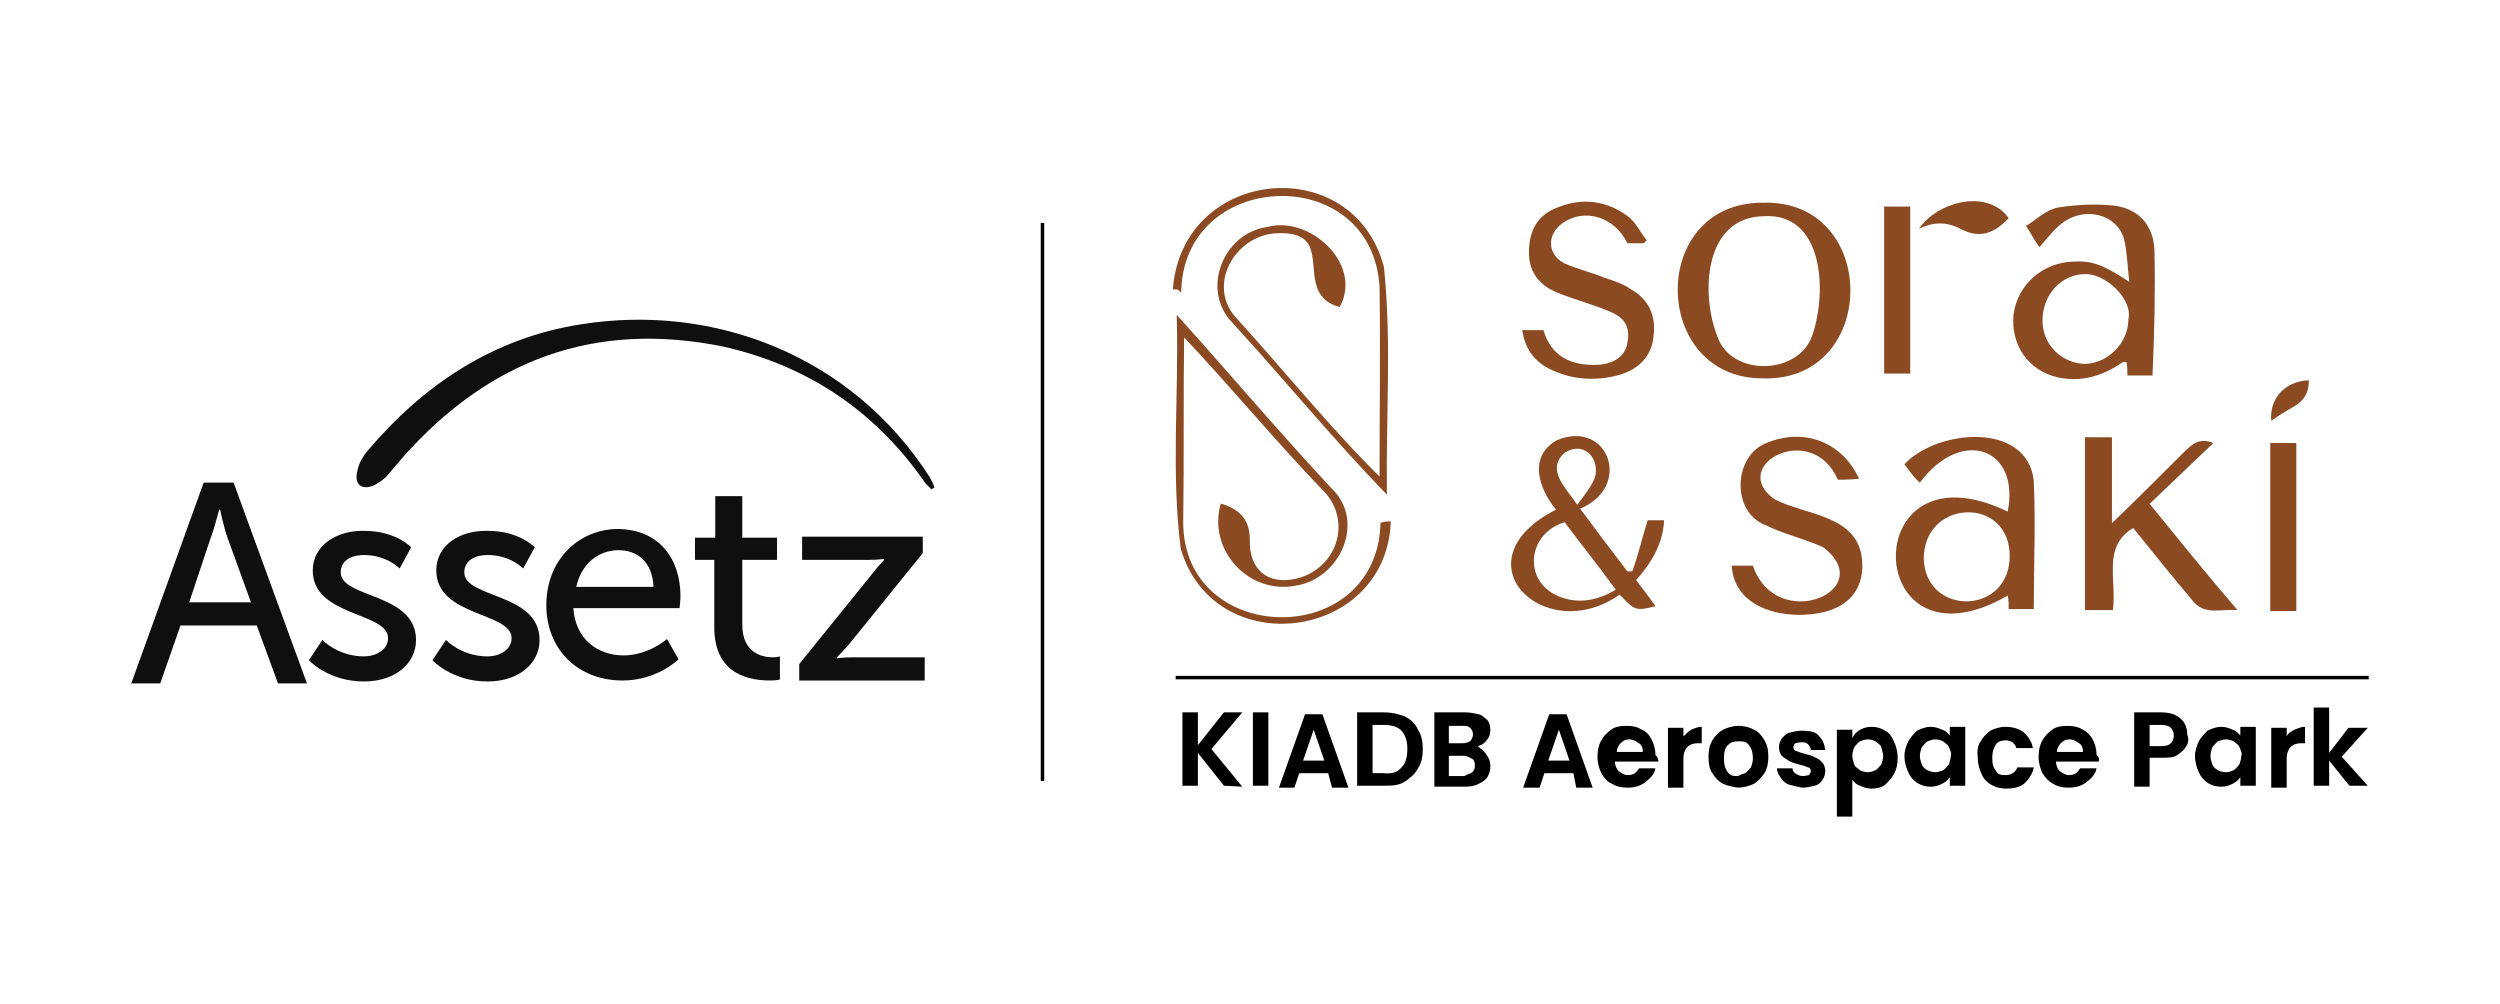 <?xml version="1.0" encoding="utf-8"?>
<!-- Generator: Adobe Illustrator 25.4.1, SVG Export Plug-In . SVG Version: 6.00 Build 0)  -->
<svg version="1.1" id="Layer_1" xmlns="http://www.w3.org/2000/svg" xmlns:xlink="http://www.w3.org/1999/xlink" x="0px" y="0px"
	 viewBox="0 0 259 104" style="enable-background:new 0 0 259 104;" xml:space="preserve">
<style type="text/css">
	.st0{fill:#0F0F0F;}
	.st1{fill:none;stroke:#000000;stroke-width:0.36;stroke-miterlimit:10;}
	.st2{fill:#8C4A22;stroke:#8C4A22;stroke-width:0.36;stroke-miterlimit:10;}
	.st3{fill:#8C4A22;}
</style>
<g>
	<g>
		<g>
			<g>
				<g>
					<path class="st0" d="M21.8,55.8c0.4-1,0.9-3,0.9-3h0.1c0,0,0.4,1.9,0.8,3l2.4,6.6h-6.4L21.8,55.8z M21.1,50l-7.5,20.8h3l2.1-6
						h7.9l2.2,6h3L24.2,50H21.1z"/>
				</g>
			</g>
			<g>
				<g>
					<path class="st0" d="M32.4,59.1c0,4.8,7.8,4.3,7.8,7c0,1.2-1.2,1.9-2.5,1.9c-2.7,0-4.3-1.7-4.3-1.7l-1.4,2.1c0,0,2,2.2,5.7,2.2
						c3.3,0,5.4-1.9,5.4-4.3c0-4.9-7.8-4.3-7.8-7c0-1.3,1.2-1.8,2.4-1.8c2.4,0,3.7,1.4,3.7,1.4l1.2-2.2c0,0-1.6-1.7-4.8-1.7
						C34.9,54.9,32.4,56.5,32.4,59.1"/>
				</g>
			</g>
			<g>
				<g>
					<path class="st0" d="M45.2,59.1c0,4.8,7.8,4.3,7.8,7c0,1.2-1.2,1.9-2.5,1.9c-2.7,0-4.3-1.7-4.3-1.7l-1.4,2.1c0,0,2,2.2,5.7,2.2
						c3.3,0,5.4-1.9,5.4-4.3c0-4.9-7.8-4.3-7.8-7c0-1.3,1.2-1.8,2.4-1.8c2.4,0,3.7,1.4,3.7,1.4l1.2-2.2c0,0-1.6-1.7-4.8-1.7
						C47.6,54.9,45.2,56.5,45.2,59.1"/>
				</g>
			</g>
			<g>
				<g>
					<path class="st0" d="M64.1,57c1.9,0,3.5,1.2,3.6,3.8h-8C60.2,58.5,61.9,57,64.1,57 M56.6,62.7c0,4.5,3.2,7.8,7.9,7.8
						c3.6,0,5.8-2.2,5.8-2.2l-1.2-2.1c0,0-1.9,1.7-4.5,1.7c-2.7,0-5-1.7-5.2-4.9h11c0,0,0.1-0.9,0.1-1.2c0-3.9-2.2-7-6.6-7
						C59.9,54.9,56.6,58,56.6,62.7"/>
				</g>
			</g>
			<g>
				<g>
					<path class="st0" d="M74.1,51.4v4.3H72V58h2v7c0,5,3.8,5.5,5.8,5.5c0.6,0,1-0.1,1-0.1V68c0,0-0.3,0.1-0.7,0.1
						c-1.1,0-3.2-0.4-3.2-3.4V58h3.6v-2.3h-3.6v-4.3L74.1,51.4L74.1,51.4z"/>
				</g>
			</g>
			<g>
				<g>
					<path class="st0" d="M83.1,55.6V58h7c0.9,0,1.5-0.1,1.5-0.1V58c0,0-0.6,0.6-1.2,1.4l-7.6,9.4v1.7h13v-2.4h-7.6
						c-0.9,0-1.5,0.1-1.5,0.1v-0.1c0,0,0.6-0.6,1.3-1.4l7.6-9.4v-1.7H83.1z"/>
				</g>
			</g>
		</g>
		<g>
			<path class="st0" d="M96.5,50.7c-0.2-0.2-0.4-0.4-0.6-0.6c-5.1-7.4-12.1-12.2-21-14.2c-13.3-2.7-24.2,1.4-33.1,11.4
				c-0.6,0.7-1.2,1.4-1.8,2.1c-0.4,0.4-0.9,0.7-1.3,0.9c-1.2,0.5-2-0.1-1.7-1.4c0.1-0.7,0.5-1.5,1-2.1c5.8-6.9,13.1-11.8,22.2-13.2
				c13.7-2.2,28,3.2,36.1,15.8c0.2,0.4,0.4,0.7,0.5,1.1C96.7,50.6,96.6,50.6,96.5,50.7z"/>
		</g>
	</g>
	<line class="st1" x1="108" y1="23.1" x2="108" y2="80.9"/>
	<g>
		<g>
			<g>
				<g>
					<g>
						<path class="st2" d="M143.9,54.2c-0.6,12-18,14.2-21.4,2.6c-1-7.8-0.2-15.8-0.4-23.7c5.4,6,10.2,11.7,15.7,17.6
							c3.5,3.3,0.9,9.1-3.6,9.8c-4.7,0.9-8.8-3.5-7.6-8.1c1.9,0.6,2.7,1.7,2.7,3.5c-0.1,3.4,2.2,5.1,5.5,4.1
							c4.2-1.4,5.3-6.3,2.5-9.2c-5.1-5.3-9.7-10.9-14.8-16.3c-0.1,6.6,0,13-0.1,19.5c-0.1,13.2,20.3,13.7,20.8,0.3
							C143.5,54.2,143.7,54.2,143.9,54.2z"/>
						<path class="st2" d="M143.5,50.8c-5.4-5.6-10.4-11.7-15.7-17.5c-3.2-3.3-0.9-9,3.5-9.6c4.2-1.2,9.6,3.6,7.4,7.9
							c-4.8-1.4,0.4-8.1-6.7-7.6c-4.3,0.4-7.1,5.5-4.2,8.9c5.1,5.6,9.9,11.6,15.3,16.9c0-6.8,0.1-13.4,0-20.1
							c-0.8-13.1-20.3-12.5-20.9,0.2c-0.1-0.1-0.3-0.1-0.5-0.1c1.1-12.3,18.4-13.9,21.5-2.1C144,35.4,143.4,43,143.5,50.8z"/>
					</g>
					<path class="st3" d="M223.2,25.9c-0.1-2.6-1.7-4.3-4.2-4.6c-1.9-0.2-3.9-0.1-5.8,0.2c-1.4,0.3-2.4,1.4-3.3,1.9
						c0.6,0.9,0.9,1.6,1.4,2.2c0.7-0.8,1.3-1.6,2-2.2c2.4-2.2,6.2-1.3,6.8,1.6c0.3,1.4,0.3,2.7,0.5,4.2c-2.9-1.9-4-2.2-5.8-2.1
						c-3.2,0.1-5.8,2.4-6.2,5.5c-0.3,3.1,1.5,5.8,4.6,6.5c2.4,0.5,4.5-0.1,6.6-1.5c0.1-0.1,0.3-0.1,0.5-0.1c0.1,0.5,0.1,0.9,0.1,1.4
						h2.6C223.2,34.4,223.3,30.1,223.2,25.9z M220.5,33.1c0,2.4-2.1,4.5-4.4,4.6c-2.4,0-4.5-1.9-4.5-4.5c0-2.7,2-4.8,4.4-4.8
						C218,28.3,221,30.9,220.5,33.1z"/>
					<path class="st3" d="M182.7,21c-12-0.1-11.7,18.3,0,18.2C194.7,39.5,194.7,20.7,182.7,21z M187.8,34.6
						c-1.3,4.3-8.5,4.5-9.9,0.2c-1.7-4.3-1.4-12.3,4.8-12.4C188.9,22,189.3,30.1,187.8,34.6z"/>
					<path class="st3" d="M171.3,34.9c-0.2,2-1.5,3.3-3.4,3.9c-2.4,0.7-4.9,0.6-7.2-0.5c-1.7-0.8-2.7-2.1-3-4.1h2.2
						c0.8,2.7,2.8,3.7,5.6,3.6c1.7-0.1,2.9-0.9,3.1-2.3c0.3-1.6-0.2-2.6-2-3.3c-1.7-0.7-3.6-1.2-5.3-1.9c-1.7-0.7-2.9-2-2.9-4.1
						c0-2.4,0.9-4,3.2-4.8c2.4-0.9,4.8-0.6,6.9,0.9c0.9,0.6,1.4,1.7,2.1,2.6c-0.1,0.1-0.2,0.2-0.3,0.3h-1.7
						c-1.3-2.7-4.4-3.7-6.7-2.1c-1.7,1.2-1.6,3.3,0.2,4.2c1.4,0.6,2.7,0.9,4.2,1.5c0.9,0.3,1.9,0.6,2.7,1.2
						C170.8,31,171.6,32.7,171.3,34.9z"/>
					<rect x="195.2" y="21.4" class="st3" width="2.7" height="17.3"/>
					<path class="st3" d="M208.1,22.6c-1.5,1.6-3,2.1-4.8,1.2c-1.5-0.8-2.8-0.9-4.5-0.1C200.7,20.9,205.9,19.5,208.1,22.6z"/>
					<g>
						<path class="st3" d="M172.4,53.9h-1.7c-0.6,1.9-1,3.7-1.6,5.3c-0.1,0-0.3,0-0.5,0c-1.6-2.1-3.2-4.2-4.9-6.5
							c5.5-2.3,2.9-9.3-2.4-7.1c-3,1.7-1.9,5-0.1,7.2c-10.4,5.3-1.2,14.3,6.6,8.8c1.6,1.7,1.7,1.7,3.7,1.2c-0.6-0.9-1.4-1.9-2-2.7
							C171.1,58.3,172.3,56.3,172.4,53.9z M162.1,46.9c1.9-1.2,3.5,0.4,3.2,2.3c-0.2,0.9-1,1.9-1.9,3.1
							C162.3,50.6,160.1,48.7,162.1,46.9z M161.8,61.9c-4.1-1.4-3.7-6.6,0.3-7.8c1.7,2.3,3.5,4.5,5.3,7
							C165.7,62.1,163.8,62.6,161.8,61.9z"/>
						<g>
							<path class="st3" d="M210.7,49.8c-0.7-6.2-10.1-5.3-13.4-1.7c0.6,0.8,1,1.4,1.6,1.9c4.3-5.8,10.4-3.6,9.1,3
								c-15.8-7.6-15.1,17.4,0,8.7c0.1,0.5,0.1,0.9,0.1,1.4h2.6C210.7,58.6,210.9,54.2,210.7,49.8z M208.2,57.8c-0.2,6-8.8,6-8.9,0
								C199.4,51.6,208.4,51.4,208.2,57.8z"/>
							<path class="st3" d="M231.8,63.2c-1.9-0.1-3.3,0.5-4.5-0.8c-2.2-2.6-4.2-5.1-6.3-7.7c-3.2,1.9-1.7,5.3-2.1,8.5h-2.9V45.3h2.8
								v8.9c2.7-2.6,5-4.9,7.4-7.3c0.9-0.9,1.7-1.6,3.1-1c-2.2,2.1-4.4,4.2-6.6,6.3C225.8,56,228.7,59.6,231.8,63.2z"/>
							<path class="st3" d="M189,63.4c-3.7,0.9-9.3-0.1-9.6-4.8h2.2c2.4,7.1,13.1,2.6,7.3-1.9c-2-0.9-4.2-1.4-6-2.3
								c-3.6-1.4-3.3-7.2,0.1-8.5c3.8-1.6,7.8-0.2,9.6,3.7c-1,0.1-1.7,0.1-2.2,0.1c-2.7-6.2-11.4-1.5-6.6,2c3.2,1.7,8.6,1.6,9.1,6.2
								C193.2,60.7,191.8,62.7,189,63.4z"/>
							<rect x="235.2" y="45.9" class="st3" width="2.7" height="17.4"/>
							<path class="st3" d="M237.5,42.2c-0.7,0.4-1.5,0.9-2.2,1.4c-0.2-2.2,1.3-4.1,3.9-4.2C239.2,40.8,238.6,41.6,237.5,42.2z"/>
						</g>
					</g>
				</g>
			</g>
		</g>
		<line class="st1" x1="245.4" y1="70.2" x2="121.8" y2="70.2"/>
		<g>
			<path d="M126.8,81.4l-2.7-3.4v3.4h-1.6v-7.6h1.6v3.4l2.7-3.4h1.9l-3.2,3.8l3.2,3.9L126.8,81.4L126.8,81.4z"/>
			<path d="M131.4,73.8v7.6h-1.6v-7.6H131.4z"/>
			<path d="M137.6,80.1h-3l-0.5,1.5h-1.6l2.7-7.6h1.8l2.7,7.6h-1.7L137.6,80.1z M137.2,78.8l-1.1-3.2l-1.1,3.2H137.2z"/>
			<path d="M145.5,74.2c0.6,0.3,1.1,0.7,1.4,1.4c0.4,0.6,0.5,1.3,0.5,2c0,0.7-0.1,1.4-0.5,2c-0.3,0.6-0.8,1-1.4,1.4
				c-0.6,0.4-1.4,0.4-2.2,0.4h-2.7v-7.6h2.7C144.3,73.8,144.9,74,145.5,74.2z M145.2,79.5c0.4-0.4,0.6-1,0.6-1.9s-0.2-1.4-0.6-1.9
				c-0.4-0.4-1-0.6-1.9-0.6h-1.1v5h1.1C144.2,80.2,144.8,80,145.2,79.5z"/>
			<path d="M154,78.2c0.3,0.4,0.4,0.7,0.4,1.2s-0.1,0.7-0.3,1.1c-0.2,0.3-0.5,0.5-0.9,0.7c-0.4,0.2-0.8,0.3-1.4,0.3h-3.2v-7.7h3.2
				c0.5,0,0.9,0.1,1.4,0.2c0.4,0.1,0.6,0.4,0.9,0.6c0.2,0.3,0.3,0.6,0.3,1c0,0.4-0.1,0.8-0.4,1.1c-0.2,0.3-0.5,0.5-0.9,0.6
				C153.4,77.6,153.8,77.8,154,78.2z M150.1,77h1.4c0.4,0,0.6-0.1,0.8-0.2c0.1-0.1,0.3-0.4,0.3-0.7c0-0.3-0.1-0.5-0.3-0.7
				c-0.2-0.2-0.4-0.2-0.8-0.2h-1.4V77z M152.5,80c0.2-0.1,0.3-0.4,0.3-0.7s-0.1-0.6-0.3-0.7c-0.2-0.1-0.5-0.3-0.9-0.3h-1.5v2.1h1.6
				C152,80.2,152.3,80.2,152.5,80z"/>
			<path d="M163,80.1h-3l-0.5,1.5h-1.7l2.7-7.6h1.8l2.7,7.6h-1.7L163,80.1z M162.6,78.8l-1.1-3.2l-1.1,3.2H162.6z"/>
			<path d="M171.8,78.9h-4.5c0,0.4,0.2,0.8,0.4,1c0.3,0.2,0.6,0.4,0.9,0.4c0.6,0,0.9-0.2,1.2-0.7h1.7c-0.1,0.6-0.5,1-1,1.4
				c-0.5,0.4-1.1,0.6-1.9,0.6c-0.6,0-1.1-0.1-1.6-0.4c-0.5-0.2-0.8-0.6-1.1-1.1c-0.2-0.4-0.4-1-0.4-1.7c0-0.6,0.1-1.2,0.4-1.7
				c0.2-0.4,0.6-0.8,1-1.1c0.4-0.3,0.9-0.4,1.6-0.4s1.1,0.1,1.6,0.4c0.5,0.2,0.8,0.6,1,1c0.2,0.4,0.4,0.9,0.4,1.6
				C171.8,78.5,171.8,78.7,171.8,78.9z M170.2,77.9c0-0.4-0.1-0.7-0.4-0.9c-0.3-0.2-0.6-0.4-1-0.4c-0.4,0-0.6,0.1-0.9,0.4
				c-0.2,0.2-0.4,0.5-0.4,0.9H170.2z"/>
			<path d="M175.2,75.6c0.3-0.1,0.6-0.3,1.1-0.3V77h-0.4c-0.4,0-0.8,0.1-1.1,0.4c-0.2,0.2-0.4,0.6-0.4,1.2v3h-1.6v-6.2h1.6v0.9
				C174.7,76,174.9,75.8,175.2,75.6z"/>
			<path d="M178.5,81.2c-0.4-0.2-0.8-0.6-1.1-1.1c-0.3-0.4-0.4-1-0.4-1.7c0-0.6,0.1-1.2,0.4-1.7s0.6-0.8,1.1-1.1
				c0.4-0.2,1-0.4,1.6-0.4c0.5,0,1.1,0.1,1.6,0.4c0.5,0.2,0.8,0.6,1.1,1.1s0.4,1,0.4,1.7c0,0.6-0.1,1.2-0.4,1.7
				c-0.3,0.4-0.6,0.8-1.1,1.1c-0.4,0.2-1,0.4-1.7,0.4C179.5,81.5,178.9,81.4,178.5,81.2z M180.8,80.1c0.2-0.1,0.4-0.4,0.6-0.6
				c0.1-0.3,0.2-0.6,0.2-0.9c0-0.6-0.1-1-0.4-1.4s-0.6-0.4-1.1-0.4s-0.8,0.1-1.1,0.4c-0.3,0.3-0.4,0.7-0.4,1.4c0,0.6,0.1,1,0.4,1.4
				c0.3,0.4,0.6,0.4,1.1,0.4C180.3,80.2,180.6,80.2,180.8,80.1z"/>
			<path d="M185.4,81.3c-0.4-0.1-0.7-0.4-0.9-0.7c-0.2-0.3-0.4-0.6-0.4-1h1.6c0,0.2,0.1,0.4,0.4,0.6c0.2,0.1,0.4,0.2,0.7,0.2
				c0.3,0,0.5-0.1,0.6-0.1c0.1-0.1,0.2-0.3,0.2-0.4c0-0.2-0.1-0.4-0.3-0.4c-0.2-0.1-0.5-0.2-0.9-0.3c-0.4-0.1-0.8-0.2-1.1-0.4
				s-0.5-0.3-0.7-0.5c-0.2-0.2-0.3-0.6-0.3-0.9s0.1-0.6,0.3-0.9c0.2-0.2,0.4-0.5,0.8-0.6c0.4-0.1,0.8-0.2,1.3-0.2
				c0.7,0,1.4,0.1,1.7,0.5c0.4,0.4,0.6,0.8,0.7,1.5h-1.5c0-0.2-0.1-0.4-0.3-0.6s-0.4-0.2-0.7-0.2s-0.5,0.1-0.6,0.1
				c-0.1,0.1-0.2,0.2-0.2,0.4c0,0.2,0.1,0.4,0.3,0.4c0.2,0.1,0.5,0.2,0.9,0.3c0.4,0.1,0.8,0.2,1.1,0.4c0.3,0.1,0.5,0.3,0.7,0.5
				c0.2,0.2,0.3,0.6,0.3,0.9s-0.1,0.6-0.3,0.9c-0.2,0.3-0.4,0.5-0.8,0.6c-0.4,0.1-0.8,0.2-1.3,0.2C186.2,81.5,185.7,81.4,185.4,81.3
				z"/>
			<path d="M192.7,75.6c0.4-0.2,0.7-0.3,1.2-0.3s0.9,0.1,1.4,0.4c0.4,0.2,0.7,0.6,0.9,1.1c0.2,0.4,0.4,1,0.4,1.7
				c0,0.6-0.1,1.2-0.4,1.7c-0.2,0.4-0.6,0.8-0.9,1.1c-0.4,0.3-0.9,0.4-1.4,0.4c-0.4,0-0.8-0.1-1.2-0.3c-0.4-0.1-0.6-0.4-0.8-0.6v3.8
				h-1.6v-9h1.6v0.9C192.1,76,192.4,75.8,192.7,75.6z M194.9,77.4c-0.1-0.3-0.4-0.4-0.6-0.6c-0.2-0.1-0.5-0.2-0.8-0.2
				c-0.3,0-0.5,0.1-0.8,0.2c-0.2,0.1-0.4,0.4-0.6,0.6c-0.1,0.3-0.2,0.6-0.2,0.9s0.1,0.6,0.2,0.9c0.1,0.3,0.4,0.4,0.6,0.6
				c0.2,0.1,0.5,0.2,0.8,0.2c0.3,0,0.5-0.1,0.8-0.2c0.2-0.1,0.4-0.4,0.6-0.6c0.1-0.3,0.2-0.6,0.2-0.9
				C195.1,78.1,195,77.8,194.9,77.4z"/>
			<path d="M197.7,76.8c0.2-0.4,0.6-0.8,0.9-1.1c0.4-0.2,0.9-0.4,1.4-0.4c0.4,0,0.8,0.1,1.2,0.3c0.4,0.1,0.6,0.4,0.8,0.6v-0.9h1.6
				v6.1h-1.6v-0.9c-0.2,0.3-0.4,0.5-0.8,0.7c-0.4,0.2-0.7,0.3-1.2,0.3c-0.5,0-0.9-0.1-1.4-0.4c-0.4-0.3-0.7-0.6-0.9-1.1
				c-0.2-0.4-0.4-1-0.4-1.7C197.3,77.8,197.5,77.2,197.7,76.8z M201.9,77.4c-0.1-0.3-0.4-0.4-0.6-0.6c-0.2-0.1-0.5-0.2-0.8-0.2
				c-0.3,0-0.5,0.1-0.8,0.2c-0.2,0.1-0.4,0.4-0.6,0.6c-0.1,0.3-0.2,0.6-0.2,0.9s0.1,0.6,0.2,0.9c0.1,0.3,0.4,0.5,0.6,0.6
				c0.2,0.1,0.5,0.2,0.8,0.2c0.3,0,0.5-0.1,0.8-0.2c0.2-0.1,0.4-0.4,0.6-0.6c0.1-0.3,0.2-0.6,0.2-0.9
				C202.2,78.1,202.1,77.8,201.9,77.4z"/>
			<path d="M205.2,76.8c0.2-0.4,0.6-0.8,1-1.1c0.4-0.2,0.9-0.4,1.6-0.4c0.7,0,1.4,0.2,1.9,0.6c0.4,0.4,0.8,0.9,0.9,1.6h-1.7
				c-0.1-0.3-0.2-0.4-0.4-0.6c-0.2-0.1-0.4-0.2-0.7-0.2c-0.4,0-0.8,0.1-1,0.4c-0.2,0.3-0.4,0.7-0.4,1.4s0.1,1,0.4,1.4
				c0.2,0.4,0.6,0.4,1,0.4c0.6,0,1-0.3,1.2-0.8h1.7c-0.1,0.6-0.5,1.2-0.9,1.6s-1.1,0.6-1.9,0.6c-0.6,0-1.1-0.1-1.6-0.4
				c-0.4-0.2-0.8-0.6-1-1.1c-0.2-0.4-0.4-1-0.4-1.7C204.8,77.8,204.9,77.2,205.2,76.8z"/>
			<path d="M217.4,78.9H213c0,0.4,0.2,0.8,0.4,1c0.3,0.2,0.6,0.4,0.9,0.4c0.6,0,0.9-0.2,1.2-0.7h1.7c-0.1,0.6-0.5,1-1,1.4
				c-0.5,0.4-1.1,0.6-1.9,0.6c-0.6,0-1.1-0.1-1.6-0.4c-0.4-0.2-0.8-0.6-1.1-1.1c-0.2-0.4-0.4-1-0.4-1.7c0-0.6,0.1-1.2,0.4-1.7
				c0.2-0.4,0.6-0.8,1-1.1c0.4-0.3,0.9-0.4,1.6-0.4c0.6,0,1.1,0.1,1.6,0.4c0.4,0.2,0.8,0.6,1,1c0.2,0.4,0.4,0.9,0.4,1.6
				C217.5,78.5,217.5,78.7,217.4,78.9z M215.8,77.9c0-0.4-0.1-0.7-0.4-0.9c-0.3-0.2-0.6-0.4-1-0.4c-0.4,0-0.6,0.1-0.9,0.4
				c-0.2,0.2-0.4,0.5-0.4,0.9H215.8z"/>
			<path d="M226.5,77.3c-0.2,0.4-0.5,0.6-0.9,0.9s-0.9,0.3-1.6,0.3h-1.3v3h-1.6v-7.7h2.8c0.6,0,1.1,0.1,1.5,0.3
				c0.4,0.2,0.7,0.5,0.9,0.8c0.2,0.4,0.3,0.7,0.3,1.2C226.8,76.6,226.7,77,226.5,77.3z M224.9,77c0.2-0.2,0.3-0.4,0.3-0.8
				c0-0.7-0.4-1.1-1.3-1.1h-1.2v2.2h1.2C224.4,77.3,224.7,77.2,224.9,77z"/>
			<path d="M227.8,76.8c0.2-0.4,0.6-0.8,0.9-1.1c0.4-0.2,0.9-0.4,1.4-0.4c0.4,0,0.8,0.1,1.2,0.3c0.4,0.1,0.6,0.4,0.8,0.6v-0.9h1.6
				v6.1h-1.6v-0.9c-0.2,0.3-0.4,0.5-0.8,0.7c-0.4,0.2-0.7,0.3-1.2,0.3s-0.9-0.1-1.4-0.4c-0.4-0.3-0.7-0.6-0.9-1.1
				c-0.2-0.4-0.4-1-0.4-1.7C227.4,77.8,227.6,77.2,227.8,76.8z M232,77.4c-0.1-0.3-0.4-0.4-0.6-0.6c-0.2-0.1-0.5-0.2-0.8-0.2
				s-0.5,0.1-0.8,0.2c-0.2,0.1-0.4,0.4-0.6,0.6c-0.1,0.3-0.2,0.6-0.2,0.9s0.1,0.6,0.2,0.9c0.1,0.3,0.4,0.5,0.6,0.6
				c0.2,0.1,0.5,0.2,0.8,0.2s0.5-0.1,0.8-0.2c0.2-0.1,0.4-0.4,0.6-0.6c0.1-0.3,0.2-0.6,0.2-0.9C232.3,78.1,232.2,77.8,232,77.4z"/>
			<path d="M237.7,75.6c0.3-0.1,0.6-0.3,1.1-0.3V77h-0.4c-0.4,0-0.8,0.1-1.1,0.4c-0.2,0.2-0.4,0.6-0.4,1.2v3h-1.6v-6.2h1.6v0.9
				C237,76,237.3,75.8,237.7,75.6z"/>
			<path d="M243.4,81.4l-2.1-2.6v2.6h-1.6v-8.1h1.6V78l2-2.6h2l-2.7,3l2.7,3C245.3,81.4,243.4,81.4,243.4,81.4z"/>
		</g>
	</g>
</g>
</svg>
